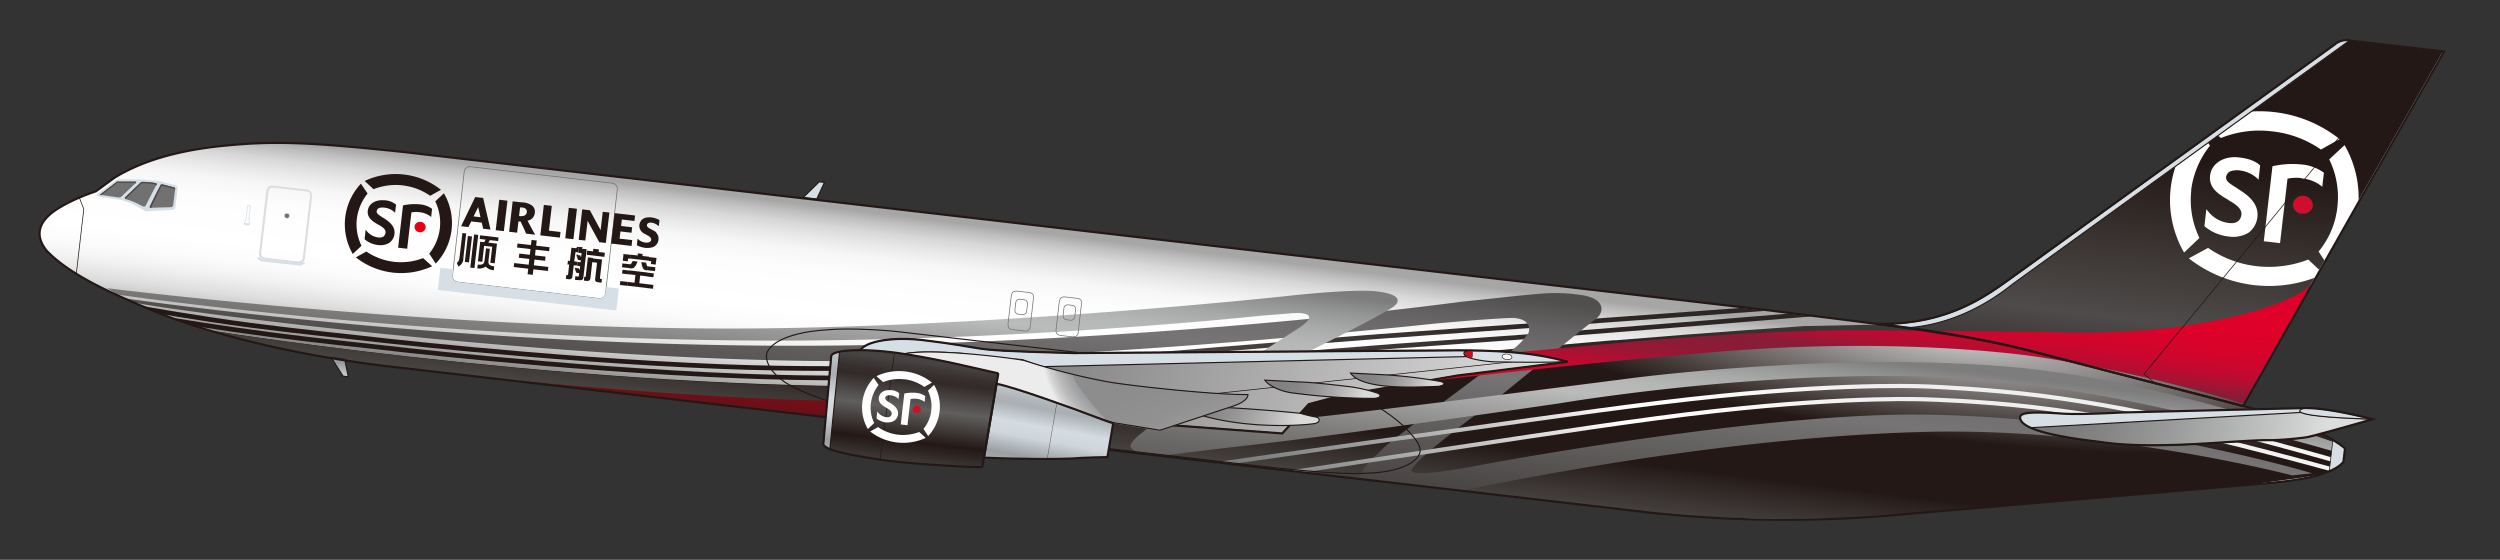 <svg id="图层_1" data-name="图层 1" xmlns="http://www.w3.org/2000/svg" xmlns:xlink="http://www.w3.org/1999/xlink" viewBox="0 0 652 146"><rect x="0" y="0" width="652" height="146" fill="#333333" stroke="none"/><defs><clipPath id="clip-path"><rect x="39.98" y="-530.49" width="579.3" height="972.25" transform="matrix(0.12, -0.99, 0.99, 0.12, 335.75, 288.18)" fill="none"/></clipPath><linearGradient id="未命名的渐变" x1="334.33" y1="89.76" x2="334.33" y2="33.74" gradientTransform="matrix(0.99, 0.12, 0.12, -0.99, -28.58, 114.49)" gradientUnits="userSpaceOnUse"><stop offset="0" stop-color="#a6a6a6"/><stop offset="0.04" stop-color="#bfbfbf"/><stop offset="0.09" stop-color="#d7d7d7"/><stop offset="0.15" stop-color="#e9e9e9"/><stop offset="0.21" stop-color="#f6f6f6"/><stop offset="0.3" stop-color="#fdfdfd"/><stop offset="0.5" stop-color="#fff"/><stop offset="0.59" stop-color="#fbfbfb"/><stop offset="0.66" stop-color="#f1f1f1"/><stop offset="0.74" stop-color="#dedede"/><stop offset="0.81" stop-color="#c4c4c4"/><stop offset="0.88" stop-color="#a3a3a3"/><stop offset="0.95" stop-color="#7b7b7b"/><stop offset="1" stop-color="#595959"/></linearGradient><clipPath id="clip-path-2"><path d="M613,10.72a4.68,4.68,0,0,0-4.26,1L524.31,72.66c-5.91,4.08-16,12.32-35.07,12-9.57-1.26-19.67-2.46-29.44-3.7L105.54,39.84c-25.51-2.69-34.3-3-47.76-1.64-11.4,1.18-20.7,3.82-28,8.24l-4.91,3.61c-5.64,1.89-9.9,4.25-11.82,5.89-1.13,1-5.19,4.43-1,9.59,6.41,6.74,18.35,11.75,29.07,16.22,11.16,4.42,30,10.1,57.94,13.71l330,38.27a332.37,332.37,0,0,0,68.8.39L586,126.6c9.65-.79,21.44-1.78,24.94-6l.41-3.5c-4.65-4.07-17-8.71-26.59-11.09l52.41-92.48Z" fill="none"/></clipPath><linearGradient id="未命名的渐变_2" x1="510.55" y1="62.38" x2="510.55" y2="177.67" gradientTransform="matrix(0.99, 0.12, 0.12, -0.99, -28.58, 114.49)" gradientUnits="userSpaceOnUse"><stop offset="0.15" stop-color="#2e2624"/><stop offset="0.27" stop-color="#413c3a"/><stop offset="0.34" stop-color="#4e4b4a"/><stop offset="0.66" stop-color="#291f1c"/><stop offset="0.71" stop-color="#231815"/><stop offset="1" stop-color="#231815"/></linearGradient><clipPath id="clip-path-3"><path d="M513.29,88.31l-33.46-.26s-47.64,1.84-126.94,6.58c-34.53,2.35-69.95,4.82-103.6,5.84C161.34,103.12,56,86.37,56,86.37c1.64.45,12.85,3.89,29.56,7.08q6.36,1.08,13.51,2l330,38.27L432,134a525.52,525.52,0,0,0,58.06.78c3-.22,5.63-.46,7.92-.67l85.71-7.31,16.66-2.24,5.46-.91A11.52,11.52,0,0,0,611,120.6l.41-3.5c-4.65-4.07-17-8.71-26.59-11.09l3.57-6.3c-20.24-3.27-50.62-8-75-11.39Z" fill="none"/></clipPath><radialGradient id="未命名的渐变_3" cx="-1829.57" cy="-102.39" r="1" gradientTransform="matrix(0, -125.86, 26, 0, 3023.78, -230000.32)" gradientUnits="userSpaceOnUse"><stop offset="0" stop-color="#c8c8c8"/><stop offset="1" stop-color="#231815"/></radialGradient><clipPath id="clip-path-4"><path d="M576.45,127.59l-77.91,6.65c-2.29.21-4.93.45-7.92.67a525.52,525.52,0,0,1-58.06-.78l-2.82-.28L99.7,95.58q-7.15-.93-13.51-2C69.48,90.39,58.27,87,56.63,86.5c0,0,105.32,16.75,193.27,14.1,17.53-.53,35.55-1.46,53.67-2.55C307.1,97.82,576.45,127.59,576.45,127.59Z" fill="none"/></clipPath><linearGradient id="未命名的渐变_4" x1="-2414.82" y1="30.41" x2="-2414.82" y2="85.66" gradientTransform="translate(275.24 -2316.82) rotate(-90)" gradientUnits="userSpaceOnUse"><stop offset="0" stop-color="#4e4b4a"/><stop offset="0.09" stop-color="#45413f"/><stop offset="0.26" stop-color="#2e2523"/><stop offset="0.32" stop-color="#231815"/><stop offset="0.36" stop-color="#231815"/><stop offset="1" stop-color="#231815"/></linearGradient><linearGradient id="未命名的渐变_5" x1="285.53" y1="91.98" x2="285.53" y2="37.75" gradientTransform="matrix(0.99, 0.12, 0.12, -0.99, -28.58, 114.49)" gradientUnits="userSpaceOnUse"><stop offset="0.22" stop-color="#2e2624"/><stop offset="0.6" stop-color="#4e4b4a"/><stop offset="0.77" stop-color="#291f1c"/><stop offset="0.8" stop-color="#231815"/><stop offset="1" stop-color="#231815"/></linearGradient><linearGradient id="未命名的渐变_6" x1="277.02" y1="92.71" x2="277.02" y2="39.59" xlink:href="#未命名的渐变_5"/><linearGradient id="未命名的渐变_7" x1="342.58" y1="88.07" x2="342.58" y2="28.44" gradientTransform="matrix(0.99, 0.12, 0.12, -0.99, -28.58, 114.49)" gradientUnits="userSpaceOnUse"><stop offset="0" stop-color="#514e4e"/><stop offset="0.12" stop-color="#646262"/><stop offset="0.25" stop-color="#716f70"/><stop offset="0.36" stop-color="#767475"/><stop offset="0.42" stop-color="#706e6e"/><stop offset="1" stop-color="#3e3938"/></linearGradient><linearGradient id="未命名的渐变_8" x1="347.51" y1="82.87" x2="347.51" y2="33.73" gradientTransform="matrix(0.99, 0.12, 0.12, -0.99, -28.58, 114.49)" gradientUnits="userSpaceOnUse"><stop offset="0" stop-color="#7d7d7d"/><stop offset="0.08" stop-color="#929393"/><stop offset="0.18" stop-color="#a8a9a9"/><stop offset="0.27" stop-color="#b5b6b6"/><stop offset="0.36" stop-color="#babbbb"/><stop offset="0.47" stop-color="#a6a6a6"/><stop offset="0.7" stop-color="#807f7e"/><stop offset="0.89" stop-color="#696766"/><stop offset="1" stop-color="#605e5d"/></linearGradient><linearGradient id="未命名的渐变_9" x1="387.26" y1="113.28" x2="387.26" y2="33.67" gradientTransform="matrix(0.99, 0.12, 0.12, -0.99, -28.58, 114.49)" gradientUnits="userSpaceOnUse"><stop offset="0" stop-color="#e0002a"/><stop offset="0.15" stop-color="#de012a"/><stop offset="0.21" stop-color="#d7032b"/><stop offset="0.26" stop-color="#cb072d"/><stop offset="0.3" stop-color="#b90c30"/><stop offset="0.33" stop-color="#a31433"/><stop offset="0.36" stop-color="#881c37"/><stop offset="0.4" stop-color="#8c1b36"/><stop offset="0.44" stop-color="#991734"/><stop offset="0.48" stop-color="#ae1031"/><stop offset="0.52" stop-color="#cc062d"/><stop offset="0.54" stop-color="#e0002a"/><stop offset="0.62" stop-color="#d20228"/><stop offset="0.77" stop-color="#ac0722"/><stop offset="0.96" stop-color="#6f0f18"/><stop offset="1" stop-color="#631116"/></linearGradient><linearGradient id="未命名的渐变_10" x1="497.31" y1="76.33" x2="497.31" y2="32.12" gradientTransform="matrix(0.99, 0.12, 0.12, -0.99, -28.58, 114.49)" gradientUnits="userSpaceOnUse"><stop offset="0" stop-color="#efefef"/><stop offset="0.12" stop-color="#f7f7f7"/><stop offset="0.31" stop-color="#fff"/><stop offset="0.4" stop-color="#e4e4e4"/><stop offset="0.6" stop-color="#b3b3b4"/><stop offset="0.77" stop-color="#8f9090"/><stop offset="0.91" stop-color="#797a7b"/><stop offset="1" stop-color="#717273"/></linearGradient><linearGradient id="未命名的渐变_11" x1="497.27" y1="73.13" x2="497.27" y2="26.98" xlink:href="#未命名的渐变_10"/><linearGradient id="未命名的渐变_12" x1="114.24" y1="34.37" x2="114.24" y2="29.86" gradientTransform="matrix(0.99, 0.12, 0.12, -0.99, -28.58, 114.49)" gradientUnits="userSpaceOnUse"><stop offset="0" stop-color="#91969a"/><stop offset="1" stop-color="#d4dce1"/></linearGradient><clipPath id="clip-path-6"><rect x="10.24" y="60.29" width="20.01" height="1.85" transform="translate(-42.89 74.28) rotate(-83.39)" fill="none"/></clipPath><linearGradient id="未命名的渐变_13" x1="563.11" y1="75.64" x2="631.14" y2="70.58" gradientTransform="matrix(0.99, 0.12, 0.12, -0.99, -28.58, 114.49)" gradientUnits="userSpaceOnUse"><stop offset="0" stop-color="#7a7a7b"/><stop offset="0.17" stop-color="#848485"/><stop offset="0.46" stop-color="#9d9e9e"/><stop offset="0.84" stop-color="#c7c8c8"/><stop offset="1" stop-color="#dcdddd"/></linearGradient><linearGradient id="未命名的渐变_14" x1="296.03" y1="67.98" x2="416.1" y2="41.24" gradientTransform="matrix(0.99, 0.12, 0.12, -0.99, -28.58, 114.49)" gradientUnits="userSpaceOnUse"><stop offset="0" stop-color="#818182"/><stop offset="1" stop-color="#dadadb"/></linearGradient><linearGradient id="未命名的渐变_15" x1="337.22" y1="49.39" x2="364.5" y2="45.43" gradientTransform="matrix(0.99, 0.12, 0.12, -0.99, -28.58, 114.49)" gradientUnits="userSpaceOnUse"><stop offset="0" stop-color="#828283"/><stop offset="0.19" stop-color="#878788"/><stop offset="0.42" stop-color="#979798"/><stop offset="0.68" stop-color="#b1b1b2"/><stop offset="0.96" stop-color="#d5d5d6"/><stop offset="1" stop-color="#dadadb"/></linearGradient><linearGradient id="未命名的渐变_16" x1="380.89" y1="62.24" x2="397.61" y2="58.57" xlink:href="#未命名的渐变_15"/><linearGradient id="未命名的渐变_17" x1="359.76" y1="57.52" x2="380.58" y2="53.86" xlink:href="#未命名的渐变_15"/><radialGradient id="未命名的渐变_18" cx="338.26" cy="-25.54" r="38.09" gradientTransform="matrix(0.79, 0.09, 0.08, -0.72, 36.57, 42.46)" gradientUnits="userSpaceOnUse"><stop offset="0" stop-color="#7d7e80"/><stop offset="0.44" stop-color="#7f8082"/><stop offset="0.6" stop-color="#868788"/><stop offset="0.71" stop-color="#919294"/><stop offset="0.8" stop-color="#a2a3a4"/><stop offset="0.88" stop-color="#b8b8b9"/><stop offset="0.95" stop-color="#d3d2d3"/><stop offset="1" stop-color="#edecec"/></radialGradient><linearGradient id="未命名的渐变_19" x1="-2957.56" y1="69.77" x2="-2975.7" y2="38.08" gradientTransform="translate(-2635.49 -189.31) rotate(-173.09)" gradientUnits="userSpaceOnUse"><stop offset="0" stop-color="#8d8d8e"/><stop offset="0.22" stop-color="#919192"/><stop offset="0.45" stop-color="#9d9d9e"/><stop offset="0.69" stop-color="#b2b2b3"/><stop offset="0.92" stop-color="#cececf"/><stop offset="1" stop-color="#dadadb"/></linearGradient><linearGradient id="未命名的渐变_20" x1="263.15" y1="52.54" x2="263.15" y2="24.31" gradientTransform="matrix(0.99, 0.12, 0.12, -0.99, -28.58, 114.49)" gradientUnits="userSpaceOnUse"><stop offset="0" stop-color="#464342"/><stop offset="0.01" stop-color="#454241"/><stop offset="0.11" stop-color="#37302f"/><stop offset="0.18" stop-color="#322a29"/><stop offset="0.44" stop-color="#605f5e"/><stop offset="0.75" stop-color="#231815"/><stop offset="1" stop-color="#464342"/></linearGradient><linearGradient id="未命名的渐变_21" x1="242.47" y1="51.1" x2="242.47" y2="25.55" gradientTransform="matrix(0.99, 0.12, 0.12, -0.99, -28.58, 114.49)" gradientUnits="userSpaceOnUse"><stop offset="0" stop-color="#bcc3c7"/><stop offset="0.1" stop-color="#afb5b9"/><stop offset="0.18" stop-color="#a9afb3"/><stop offset="0.42" stop-color="#d4dce1"/><stop offset="0.59" stop-color="#ced6dc"/><stop offset="0.83" stop-color="#9ea4a8"/><stop offset="0.85" stop-color="#999ea2"/><stop offset="0.95" stop-color="#a4aaae"/><stop offset="1" stop-color="#acb2b6"/></linearGradient><linearGradient id="未命名的渐变_22" x1="300.86" y1="47.4" x2="299.62" y2="27.91" xlink:href="#未命名的渐变_21"/><clipPath id="clip-path-8"><rect x="217.31" y="105.85" width="28.07" height="0.72" transform="translate(99.21 323.79) rotate(-83.39)" fill="none"/></clipPath><clipPath id="clip-path-9"><rect x="231.36" y="107.31" width="27.01" height="0.7" transform="matrix(0.12, -0.99, 0.99, 0.12, 109.74, 338.5)" fill="none"/></clipPath></defs><rect x="39.98" y="-530.49" width="579.3" height="972.25" transform="translate(335.75 288.18) rotate(-83.39)" fill="none"/><g clip-path="url(#clip-path)"><path d="M429.28,133.58a333.77,333.77,0,0,0,68.8.4l88.15-7.53c9.65-.78,21.44-1.78,24.94-6l.41-3.49c-4.66-4.08-17-8.69-26.61-11.07L528.51,91.26c-17.22-4.45-43.6-7.32-68.56-10.49L105.69,39.69c-25.51-2.68-34.3-3-47.76-1.63-11.4,1.17-20.7,3.81-28,8.24L25,49.9c-5.64,1.89-9.9,4.25-11.82,5.89-1.13,1-5.19,4.44-1,9.6,6.44,6.73,18.38,11.74,29.1,16.21C52.46,86,71.3,91.7,99.24,95.31Z" fill="url(#未命名的渐变)"/><path d="M489.34,84.46c19.17.41,29.2-7.86,35.12-11.94l84.41-60.9a4.66,4.66,0,0,1,4.25-1l24.28,2.82L585,105.9,528,91.13a307,307,0,0,0-38.57-6.67" fill="#fff"/></g><g clip-path="url(#clip-path-2)"><path d="M421.1,88.76c26-2.18,49.47-3.72,49.47-3.72l26.14-.53s9.9-1.55,16.14-4.05c5.84-2.33,17.21-11.35,17.21-11.35l81.5-58.93,2.61-.07,23.14,2.94-52.44,92.5L499.71,89.38l-53.78.88-98.49,5s39.3-3.69,73.66-6.55" fill="url(#未命名的渐变_2)"/></g><g clip-path="url(#clip-path-3)"><rect x="306.82" y="-182.25" width="55.25" height="555.25" transform="translate(201.2 416.62) rotate(-83.39)" fill="url(#未命名的渐变_3)"/><g clip-path="url(#clip-path-4)"><rect x="305.66" y="-179.62" width="55.25" height="555.25" transform="matrix(0.12, -0.99, 0.99, 0.12, 197.56, 417.79)" fill="url(#未命名的渐变_4)"/></g></g><g clip-path="url(#clip-path-2)"><path d="M479.17,81.34s-58.8,5-93.16,7.35c-34.1,2.38-43.76,3.38-62.83,4.89-15.56,1.23-25.59,2.51-51.71,3.69,0,0-39.41,2.33-78.3.8C146.09,96.22,98,90.45,98,90.45s-15.15-1.57-27.59-3.2c-13.57-1.78-24.53-3.62-24.53-3.62" fill="none" stroke-width="1.23" stroke="url(#未命名的渐变_5)"/><path d="M471.06,79.67c-44.74,3.25-55.56,4.14-90.19,6.55-34.1,2.38-43.76,3.39-62.83,4.89-15.57,1.23-25.59,2.52-51.72,3.69,0,0-39.41,2.33-78.29.8C140.94,93.75,92.8,88,92.8,88s-15.14-1.57-27.58-3.19c-13.57-1.78-27.8-4.32-27.8-4.32" fill="none" stroke-width="1.23" stroke="url(#未命名的渐变_6)"/><path d="M389.1,105c5.8-4.62,22.42-18.28,27.12-21.84,2.14-1.62,2.69-5.33-4-6.24-8-1.08-10.26-.32-31.39,1.8,0,0-65.42,9.1-149.87,11.17C131.8,92.34,35.1,78.13,32.8,77.87l2,1C44,80.94,156.48,96.06,236.08,94c64.34-1.62,137.78-9.57,137.78-9.57s4.39-.42,11.74-1c1.3-.09,8.41-.6,9.36-.5,5,.49,3.68,3.89,3.68,3.89A18.42,18.42,0,0,1,395.91,90c-4,3.65-32.18,24-34.82,26.59-3.83,3.82-4.42,3.58-6.32,7.25,0,0-1.95,3.44.76,5.74,1.76,1.49,10.23,1.8,10.23,1.8s70.5-17,136.1-18.74c48-1.29,95.95,11.35,95.95,11.35l5.18-.56s-48.87-14.87-102.37-15.31c-42.89-.35-114.23,13.11-114.23,13.11s-16.78,3.4-18.18,1.69S388,105.87,389.1,105" fill="url(#未命名的渐变_7)"/><path d="M319.63,98.08c-2.06,1-7.29,4.53-12.2,7.75-5.2,3.41-9.88,7.27-9.88,7.27s-3.43,2.5-2.59,3.69c1.84,2.63,10.51,1.76,10.51,1.76s9.34-1.19,19.68-2.36c28.58-3.22,81.6-11,81.6-11s59.16-10.12,109.75-6.27c43,3.28,101.93,21.72,101.93,21.72l.21-1.8s-50.1-19.14-93.51-23.07c-46.22-4.19-99.69,2.86-99.69,2.86s-51,6.62-79.58,9.85c-10.35,1.17-19.3,2-19.3,2s-9.23,1.17-10.89.32c-1.45-.73,1.83-2.86,1.83-2.86a122.55,122.55,0,0,1,10-7.42c6.19-4.07,10.25-7.08,10.25-7.08s19.61-9.65,25.15-13.1c2-1.21,3.34-3.42-3.53-4.32-6.35-.83-24.17,1.23-24.17,1.23s-64.71,7-128.06,8.26C124,87.25,27.92,75.16,27.92,75.16l2.65,1.66s84.38,12.41,176.66,12c64.68-.29,121.82-6.5,121.82-6.5l6.88-.54c5.5-.59,7.68.64,2.74,3.8L330.27,91s-10.1,6.86-10.64,7.13" fill="url(#未命名的渐变_8)"/><path d="M96.35,95.07l158.7,18.26c18.87-1,119.08-15.54,193.8-21.64,48.85-4,82.79,1.42,82.79,1.42a379.86,379.86,0,0,1,51.52,11.6c23.35,7.11,35.79,12.62,35.79,12.62s9.4-.93,10.08-7.9c.1-1.05.48-3.7-3.47-4.53-6-1.27-40.69.68-40.69.68l18.3-31.92s-3.13,6.27-31.26,11c-17.52,2.94-37.67,1.89-37.67,1.89s-26.08-.12-43.8-.4c-29.4-.45-67.33,3.2-67.33,3.2s-33.21,3-72.25,6.66c-33.48,3.14-68.55,6.8-112.84,8.43-32.84,1.2-86.66-3.41-115.56-6.43Z" fill="url(#未命名的渐变_9)"/><path d="M314.8,121.41s31.36-4.52,68.58-9.67c21.37-3,45-6.44,65-8.45,36.06-3.64,55.5-2.44,55.5-2.44s14.46.6,28.38,2.35c15,1.89,29.51,5,29.51,5s13.7,2.85,23.46,5.4c19.41,5.08,42.07,11.73,42.07,11.73" fill="none" stroke-width="1.09" stroke="url(#未命名的渐变_10)"/><path d="M314.53,126.56s31.23-4.8,68.3-10.31c21.28-3.16,44.8-6.86,64.71-9.07,35.94-4,55.38-3,55.38-3s13.42.36,27.35,2c15,1.75,30.61,4.78,30.61,4.78s13.74,2.73,23.53,5.19c19.49,4.91,42.25,11.35,42.25,11.35" fill="none" stroke-width="1.09" stroke="url(#未命名的渐变_11)"/><path d="M600.33,55.76A2.45,2.45,0,0,1,598,53.22s0-.07,0-.11a2.63,2.63,0,0,1,5.2.6,2.47,2.47,0,0,1-2.83,2" fill="#ce0e2d"/><path d="M592.57,34.26A27.5,27.5,0,0,1,605.3,39l4.87-2.72A33.57,33.57,0,0,0,575,32.22L579.2,36a26.85,26.85,0,0,1,13.39-1.73" fill="#fff"/><path d="M575.85,64.66l-5,2.72A34,34,0,0,0,606,71.46l-4-3.77a28.42,28.42,0,0,1-13.48,1.73,27.94,27.94,0,0,1-12.65-4.76" fill="#fff"/><path d="M571.45,49.62A23.16,23.16,0,0,1,576.36,38l-3-4.54a27.32,27.32,0,0,0-3.75,32.4l4-3.8a22.67,22.67,0,0,1-2.12-12.4" fill="#fff"/><path d="M604.71,65.63l3,4.62a27.32,27.32,0,0,0,3.75-32.4l-4,3.72a22.31,22.31,0,0,1,2.12,12.48,21.75,21.75,0,0,1-4.91,11.58" fill="#fff"/><path d="M581.37,61.69A11.54,11.54,0,0,1,575,59.06l-.08-.08v-.09l.45-3.89v-.4l.32.28a8.11,8.11,0,0,0,5.68,3.29c2.64.3,3.11-1.45,3.19-2.18.18-1.54-1.46-2.71-3.31-3.75l-.07-.09c-2.42-1.43-5.18-3-4.79-6.38.36-3.08,3.45-5.1,7.32-4.74l.53.07c3.35.38,4.89,1.71,5.12,2h.09v.08l-.39,3.4v.32l-.24-.27a8.46,8.46,0,0,0-4.74-2.19,5.43,5.43,0,0,0-2.16.16,1.86,1.86,0,0,0-1.35,1.65c-.12,1,1.14,1.77,2.8,2.79l.25.19c2.07,1.31,5.56,3.52,5.11,7.41a5.84,5.84,0,0,1-2.34,4.07,7.94,7.94,0,0,1-5,1" fill="#fff"/><path d="M594.63,63.39h-.17l-3.87-.45h-.18v-.16l2.23-19.28v-.16h.09a23.39,23.39,0,0,1,7.46-.45A11.41,11.41,0,0,1,606,45h.08v0l-.4,3.41v.32l-.24-.19a9.43,9.43,0,0,0-5.13-2,.33.33,0,0,0-.25-.11,11.67,11.67,0,0,0-3.49.17v.08L594.66,63.2Z" fill="#fff"/></g><rect x="39.98" y="-530.49" width="579.3" height="972.25" transform="matrix(0.12, -0.99, 0.99, 0.12, 335.75, 288.18)" fill="none"/><path d="M79.87,59.73,79,66.93c-.06.94-.46,1.35-1.62,1.22l-7.89-.91c-1.23-.15-1.46-.59-1.35-1.57L70,50.18c.12-1,.54-1.34,1.66-1.21l7.9.91c1.11.13,1.47.48,1.29,1.56l-1,8.29.55.06,1-8.74A1.57,1.57,0,0,0,80,49.4l-8.71-1a1.61,1.61,0,0,0-1.82,1.25L67.55,66A1.6,1.6,0,0,0,69,67.71l8.71,1a1.57,1.57,0,0,0,1.8-1.28l.88-7.65Z" fill="#dcdddd"/><path d="M74.75,56.94a.66.66,0,1,0,.19-1.31h0a.69.69,0,0,0-.79.55v0a.69.69,0,0,0,.63.74" fill="#727171"/><path d="M74.75,56.94a.66.66,0,1,0,.19-1.31h0a.69.69,0,0,0-.79.55v0A.69.69,0,0,0,74.75,56.94Z" fill="none" stroke="#d5dfe5" stroke-width="0.19"/><path d="M266.61,82.05a1,1,0,0,0,1.13-.82l.23-2a1,1,0,0,0-.92-1.06l-1-.12a1,1,0,0,0-1.13.83l-.23,2a1,1,0,0,0,.92,1.06Z" fill="none" stroke="#727171" stroke-width="0.19"/><path d="M279.16,83.51a1,1,0,0,0,1.13-.82l.23-2a1,1,0,0,0-.91-1.06l-1-.12a1,1,0,0,0-1.13.82l-.23,2a1,1,0,0,0,.92,1.06Z" fill="none" stroke="#727171" stroke-width="0.19"/><path d="M269.16,81l-.48,4c0,.94-.52,1.47-1.68,1.33L264.29,86c-1.23-.14-1.46-.59-1.4-1.57l.85-7.27c.16-1,.58-1.34,1.71-1.21l2.72.31c1.1.13,1.47.48,1.34,1.57L269.16,81" fill="none" stroke="#727171" stroke-width="0.19"/><path d="M281.68,82.4l-.47,4.09c0,.94-.53,1.47-1.68,1.34l-2.72-.32c-1.22-.14-1.45-.59-1.39-1.57l.84-7.27c.17-1,.59-1.34,1.72-1.21l2.71.32c1.11.12,1.47.47,1.35,1.56l-.36,3.06" fill="none" stroke="#727171" stroke-width="0.19"/><path d="M30.23,47l-4.84,3.6s-.27.23-.19.35a.81.81,0,0,0,.57.34l5.61.83.42.1A24.62,24.62,0,0,1,35,53.41C36.06,54,37.8,55,37.8,55a.93.93,0,0,0,.67.12l6.62-.4a.72.72,0,0,0,.65-.71l.54-4.68a.79.79,0,0,0-.48-1l-4.1-1.07s-1.56-.19-2.82-.3-2.72-.21-2.72-.21H31Z" fill="#d5dfe5"/><path d="M26,50.81l4.52-3.45h4.79s.36,0,.1.34l-3.7,3.53a1,1,0,0,1-.9.24Z" fill="#727171"/><path d="M36.65,47.57a.84.84,0,0,1,.51-.14,18.6,18.6,0,0,1,3.41.34s.36.07.23.39L38,53.59a.47.47,0,0,1-.61.26l-.07,0s-1.39-.74-2.39-1.18a20.42,20.42,0,0,0-2.16-.75.3.3,0,0,1-.21-.37.36.36,0,0,1,.11-.16Z" fill="#727171"/><path d="M40.53,50.86c.71-1.42,1.38-2.64,1.38-2.64a.32.32,0,0,1,.41-.15l3.09.8s.34,0,.26.51l-.5,4.09s-.09.55-.57.57l-5.13.14s-.57.11-.4-.3c0,0,.77-1.62,1.46-3" fill="#727171"/><path d="M26,50.81l4.52-3.45h4.79s.36,0,.1.34l-.32.31c.3-.31,0-.33,0-.33H30.62l-4.16,3.21" fill="#4c4948"/><path d="M40.6,48.52a.29.29,0,0,0,0-.37,15.47,15.47,0,0,0-3.25-.35.67.67,0,0,0-.44.06l-3.8,3.66c-.26.26-.17.38,0,.45l-.27-.08a.3.3,0,0,1-.21-.37.36.36,0,0,1,.11-.16l4-3.79a.84.84,0,0,1,.51-.14,18.6,18.6,0,0,1,3.41.34s.36.07.23.39" fill="#4c4948"/><path d="M45.61,49.87a.56.56,0,0,0-.31-.65c-1.22-.32-2.71-.67-2.71-.67-.4-.15-.5.08-.5.08s-.67,1.33-1.3,2.61-1.24,2.66-1.24,2.66c-.09.2.06.26.21.27h-.29s-.57.11-.4-.3c0,0,.77-1.62,1.46-3s1.38-2.64,1.38-2.64a.32.32,0,0,1,.41-.15l3.09.8s.34,0,.26.51" fill="#4c4948"/><path d="M118,72a1.49,1.49,0,0,0,1.37,1.58l36.84,4.27a1.48,1.48,0,0,0,1.7-1.22L161,49.34a1.5,1.5,0,0,0-1.38-1.58l-36.84-4.27a1.49,1.49,0,0,0-1.7,1.22Z" fill="none" stroke="#727171" stroke-width="0.19"/><path d="M158.14,74.87l-.09.19-.17,1.54a1.51,1.51,0,0,1-1.71,1.23l-36.84-4.27A1.49,1.49,0,0,1,118,72l.2-1.76-3.34-.38-.67,5.77L160.72,81l.67-5.75Z" fill="#d5dfe5"/><path d="M64,58.61a.29.29,0,0,1-.26-.27v-.09l1.31.15v.09a.28.28,0,0,1-.32.2Z" fill="#d5dfe5"/><path d="M64,58.61a.29.29,0,0,1-.26-.27v-.09l1.31.15v.09a.28.28,0,0,1-.32.2Z" fill="none" stroke="#d5dfe5" stroke-width="0.19"/><polyline points="63.75 58.25 63.77 58.13 64.17 57.16 64.58 53.65 65.31 53.73 64.9 57.25 65.07 58.28 65.06 58.4" fill="none" stroke="#d5dfe5" stroke-width="0.19"/><path d="M78.41,69.28l1.11-.61a.16.16,0,0,0,.06-.08.13.13,0,0,0-.12-.13l-.52-.09a1.51,1.51,0,0,1-1.09.29l-9.1-1a1.47,1.47,0,0,1-1-.54h-.54a.12.12,0,0,0-.14.1h0a.14.14,0,0,0,0,.09l1,.85Z" fill="#d5dfe5"/><path d="M612.77,10.55a4.57,4.57,0,0,0-3.9,1.07L522.6,74c-9.74,7-19.54,10.75-33.26,10.5l7.89,1C505.08,85,515,82.05,525,74Z" fill="#d5dfe5"/><polyline points="562.11 99.99 559.15 97.56 629.29 12.45" fill="none" stroke="#231815" stroke-width="0.19"/><path d="M612.77,10.55a4.57,4.57,0,0,0-3.9,1.07L522.6,74c-9.74,7-19.54,10.75-33.26,10.5l7.89,1C505.08,85,515,82.05,525,74Z" fill="#d5dfe5"/><path d="M612.77,10.55a4.57,4.57,0,0,0-3.9,1.07L522.6,74c-9.74,7-19.54,10.75-33.26,10.5l7.89,1C505.08,85,515,82.05,525,74Z" fill="none" stroke="#231815" stroke-width="0.3"/><path d="M489.34,84.46c19.17.41,29.2-7.86,35.12-11.94l84.41-60.9a4.66,4.66,0,0,1,4.25-1l24.28,2.82L585,105.9,528,91.13A308.36,308.36,0,0,0,489.34,84.46Z" fill="none" stroke="#231815" stroke-width="0.57"/><path d="M608.41,114.79l-.94,8.14c2.88-1.23,3.7-2.45,3.7-2.45l.41-3.52a21.41,21.41,0,0,0-3.17-2.17" fill="#d5dfe5"/><path d="M608.41,114.79l-.94,8.14c2.88-1.23,3.7-2.45,3.7-2.45l.41-3.52A21.41,21.41,0,0,0,608.41,114.79Z" fill="none" stroke="#231815" stroke-width="0.19"/><polygon points="86.36 93.21 89.9 93.7 90.83 98.26 89.47 98.1 86.36 93.21" fill="url(#未命名的渐变_12)"/><polygon points="86.36 93.21 89.9 93.7 90.83 98.26 89.47 98.1 86.36 93.21" fill="none" stroke="#231815" stroke-width="0.3"/><polygon points="209.5 51.48 213.02 51.89 215.02 47.56 213.64 47.42 209.5 51.48" fill="#d5dfe5"/><polygon points="209.5 51.48 213.02 51.89 215.02 47.56 213.64 47.42 209.5 51.48" fill="none" stroke="#231815" stroke-width="0.3"/><g clip-path="url(#clip-path-6)"><polyline points="19.92 71.25 21.85 54.55 20.57 51.22" fill="none" stroke="#231815" stroke-width="0.19"/></g><path d="M256.55,113.24s-38.17-5-51.85-13.55c-3.83-2.71-4.92-5.2-4.8-7.09s3.54-5.85,15.94-6.59c6.08-.57,15.95.21,17.89.44l103.77,12c7.39.86,19.85,4.75,28.32,12.45,3.71,3.7,4.7,5.36,4.53,6.88s-2.37,4.26-9.78,5.31c-5.7.7-12.51.73-33.51-1.71Z" fill="none" stroke="#231815" stroke-width="0.3"/><path d="M429.28,133.58a333.77,333.77,0,0,0,68.8.4l88.15-7.53c9.65-.78,21.44-1.78,24.94-6l.41-3.49c-4.66-4.08-17-8.69-26.61-11.07L528.51,91.26c-17.22-4.45-43.6-7.32-68.56-10.49L105.69,39.69c-25.51-2.68-34.3-3-47.76-1.63-11.4,1.17-20.7,3.81-28,8.24L25,49.9c-5.64,1.89-9.9,4.25-11.82,5.89-1.13,1-5.19,4.44-1,9.6,6.44,6.73,18.38,11.74,29.1,16.21C52.46,86,71.3,91.7,99.24,95.31Z" fill="none" stroke="#231815" stroke-width="0.57"/><path d="M526.85,108.88c0-1.17,2.2-1.56,9.79-1.09,4.39.38,10.48.09,17.07-.22L600,106.45c4.9-.23,11.65,1.1,18.79,2.88,0,0-14.47,4.17-17.16,4.69a85.12,85.12,0,0,1-9.3.78c-8.35-.2-29.78,2.71-44.51.46-7.73-.9-21-2.75-20.94-6.38" fill="#d5dfe5"/><path d="M606.75,108.63h0c-1-.09-3.25-.32-4.35-.52a11.13,11.13,0,0,1-2.13-.56l-70.76,4s4.5,2.17,15.7,3.43h0l2.67.32c14.73,2.25,36.16-.66,44.51-.47a82.7,82.7,0,0,0,9.3-.77c2.69-.52,17.16-4.69,17.16-4.69-2.32-.24-8.35-.37-12-.7" fill="url(#未命名的渐变_13)"/><path d="M606.75,108.63h0c-1-.09-3.25-.32-4.35-.52a11.13,11.13,0,0,1-2.13-.56l-70.76,4s4.5,2.17,15.7,3.43h0l2.67.32c14.73,2.25,36.16-.66,44.51-.47a82.7,82.7,0,0,0,9.3-.77c2.69-.52,17.16-4.69,17.16-4.69C616.44,109.09,610.41,109,606.75,108.63Z" fill="none" stroke="#231815" stroke-width="0.3"/><path d="M600.93,106.44s-8,2.1,17.83,2.89c-8.15-2.14-16.3-3.18-17.83-2.89" fill="#d5dfe5"/><path d="M600.93,106.44s-8,2.1,17.83,2.89C610.61,107.19,602.46,106.15,600.93,106.44Z" fill="none" stroke="#231815" stroke-width="0.3"/><path d="M526.85,108.88c0-1.17,2.2-1.56,9.79-1.09,4.39.38,10.48.09,17.07-.22L600,106.45c4.9-.23,11.65,1.1,18.79,2.88,0,0-14.47,4.17-17.16,4.69a85.12,85.12,0,0,1-9.3.78c-8.35-.2-29.78,2.71-44.51.46C540.06,114.36,526.82,112.51,526.85,108.88Z" fill="none" stroke="#231815" stroke-width="0.57"/><g clip-path="url(#clip-path)"><g id="机头朝左机翼"><path d="M224.07,92.32c0-3.18,8.53-4.73,17.36-3.52,6.81.79,10.66,1.59,13.86,2.06s6.42.74,24.69,1.23l100.22-.73c8.28.06,18.81.19,28.64,3l-28.7,3.57-30.27,5.2-8.55,2.28-6.9,7.64-44.07-3.29c-40-2.51-66.47-8.08-66.28-17.4" fill="url(#未命名的渐变_14)"/><path d="M383.81,91.4H380.2L280,92.08c-6.78-.17-11.49-.33-14.9-.47l-3.64-.1v-.08c-3.12-.18-4.65-.36-6.16-.57-3.2-.47-7-1.27-13.86-2.06-7.85-1.08-15.49,0-17.06,2.53,3.32,0,11.51,1,11.33,1,3.29-.77,9.8-.58,16.12-.09,1.86.54,7.91,1.22,13.91,1.49a3.33,3.33,0,0,1,1.46.27,49,49,0,0,0,4.86,1.62L382.47,93c-1.07-.69-.79-1.56,1.35-1.54" fill="#d5dfe5"/><path d="M383.81,91.4H380.2L280,92.08c-6.78-.17-11.49-.33-14.9-.47l-3.64-.1v-.08c-3.12-.18-4.65-.36-6.16-.57-3.2-.47-7-1.27-13.86-2.06-7.85-1.08-15.49,0-17.06,2.53,3.32,0,11.51,1,11.33,1,3.29-.77,9.8-.58,16.12-.09,1.86.54,7.91,1.22,13.91,1.49a3.33,3.33,0,0,1,1.46.27,49,49,0,0,0,4.86,1.62L382.47,93C381.39,92.25,381.67,91.38,383.81,91.4Z" fill="none" stroke="#231815" stroke-width="0.3"/><polygon points="395.46 94.23 315.24 102.83 303.44 110.64 334.42 113.01 341.32 105.37 349.87 103.09 380.13 97.89 408.84 94.32 395.46 94.23" fill="none" stroke="#231815" stroke-width="0.19"/><path d="M383.47,93.4c-2.11-.68-2.33-2,.37-2,7.6.07,16.56.54,25,2.92,0,0-5.55.3-18.24.06a28.59,28.59,0,0,1-7.13-1" fill="#d5dfe5"/><path d="M383.47,93.4c-2.11-.68-2.33-2,.37-2,7.6.07,16.56.54,25,2.92,0,0-5.55.3-18.24.06A28.18,28.18,0,0,1,383.47,93.4Z" fill="none" stroke="#231815" stroke-width="0.3"/><path d="M224.07,92.32c0-3.18,8.53-4.73,17.36-3.52,6.81.79,10.66,1.59,13.86,2.06s6.42.74,24.69,1.23l100.22-.73c8.28.06,18.81.19,28.64,3l-28.7,3.57-30.27,5.2-8.55,2.28-6.9,7.64-30-2.22L295,110l-9.34-.71C250.36,107.21,223.88,101.64,224.07,92.32Z" fill="none" stroke="#231815" stroke-width="0.57"/><path d="M306.68,105.8s14.76.17,32.48,2a40.31,40.31,0,0,0,4.18,1c.9.24,1.08,1.26-.34,1.64-4.67.72-23.5,1.63-36.32-4.67" fill="url(#未命名的渐变_15)"/><path d="M306.68,105.8s14.76.17,32.48,2a40.31,40.31,0,0,0,4.18,1c.9.24,1.08,1.26-.34,1.64C338.33,111.19,319.5,112.1,306.68,105.8Z" fill="none" stroke="#231815" stroke-width="0.3"/><path d="M352.21,97.29l9.07.46a133.37,133.37,0,0,1,14.09,1.68c1.41.2,1.91,1-.25,1.33-6.73.26-19.82.92-22.91-3.47" fill="url(#未命名的渐变_16)"/><path d="M352.21,97.29l9.07.46a133.37,133.37,0,0,1,14.09,1.68c1.41.2,1.91,1-.25,1.33C368.39,101,355.3,101.68,352.21,97.29Z" fill="none" stroke="#231815" stroke-width="0.3"/><path d="M329.87,99.14l8.67.46c3.69.07,10.1.86,12.58,1.14a39.21,39.21,0,0,1,8.22,1.82c1.12.59.55,1.24-.94,1.34a163.52,163.52,0,0,1-21.66-1.47c-2.76-.47-5.72-1.7-6.87-3.29" fill="url(#未命名的渐变_17)"/><path d="M329.87,99.14l8.67.46c3.69.07,10.1.86,12.58,1.14a39.21,39.21,0,0,1,8.22,1.82c1.12.59.55,1.24-.94,1.34a163.52,163.52,0,0,1-21.66-1.47C334,102,331,100.73,329.87,99.14Z" fill="none" stroke="#231815" stroke-width="0.3"/><path d="M393.11,92.33c.71.08,1.24.47,1.2.86s-.66.66-1.37.58-1.24-.47-1.19-.87.65-.66,1.36-.57" fill="#fff"/><path d="M393.11,92.33c.71.08,1.24.47,1.2.86s-.66.66-1.37.58-1.24-.47-1.19-.87S392.4,92.24,393.11,92.33Z" fill="none" stroke="#231815" stroke-width="0.16"/><path d="M382.07,92.17c-.05.46,1.15,1,1.56,1.07s.4-.45.41-.77.07-.85-.27-.89c0,0-1.62-.09-1.7.59" fill="#e60012"/><path d="M382.07,92.17c-.05.46,1.15,1,1.56,1.07s.4-.45.41-.77.07-.85-.27-.89C383.77,91.58,382.15,91.49,382.07,92.17Z" fill="none" stroke="#231815" stroke-width="0.11"/><path d="M325.46,102.9c-8.31.11-29-2.09-36.11-3.24A169.78,169.78,0,0,1,267.05,94c-4.55-.84-24.65-3.26-31.34-1.68l.53.08c10.39,1.7,16.57,3.33,24.12,5l-.46,2.71c4.13.67,21.16,6.86,24.07,8,1.88.71,4.3,1.61,5.66,2l12.87,2.1,19.25-6.35c2.1-.78,3.71-1.79,3.71-3" fill="url(#未命名的渐变_18)"/><path id="渐变" d="M325.3,103c-8.31.11-29-2.09-36.1-3.24-2.11-.34-5.46-1.06-9-1.91-2.28-.55,7.93,12,9.28,12.41l12.87,2.1L321.6,106c2.1-.78,3.71-1.79,3.7-3" fill="url(#未命名的渐变_19)"/><path id="边线" d="M325.46,102.9c-8.31.11-29-2.09-36.11-3.24A169.78,169.78,0,0,1,267.05,94c-4.55-.84-24.65-3.26-31.34-1.68l.53.08c10.39,1.7,16.57,3.33,24.12,5l-.46,2.71c4.13.67,21.16,6.86,24.07,8,1.88.71,4.3,1.61,5.66,2l12.87,2.1,19.25-6.35C323.85,105.13,325.46,104.12,325.46,102.9Z" fill="none" stroke="#231815" stroke-width="0.3"/><path d="M214.73,115.62l2.06-22.76c.21-1.7,9.06-2.17,19.45-.48s16.57,3.34,24.12,5l-4.18,24.44c-4.38.07-21.5-1.11-26.35-1.9-6.13-1-15.39-2.3-15.1-4.31" fill="url(#未命名的渐变_20)"/><path d="M216.42,117.16c-1.17-.59-1.8-.8-1.69-1.54l2.06-22.76c0-.78,2.18-1.13,2.18-1.13Z" fill="url(#未命名的渐变_21)"/><path d="M216.42,117.16c-1.17-.59-1.8-.8-1.69-1.54l2.06-22.76c0-.78,2.18-1.13,2.18-1.13Z" fill="none" stroke="#231815" stroke-width="0.3"/><path d="M256.18,121.83c-4.38.07-21.5-1.1-26.35-1.9-6.13-1-15.39-2.3-15.1-4.31l2.06-22.76c.21-1.7,9.06-2.17,19.45-.48s16.57,3.34,24.12,5" fill="none" stroke="#231815" stroke-width="0.57"/><path d="M259.89,100.1c4.13.67,21.17,6.86,24.08,8,2.27.86,5.34,2,6.36,2.27l-1.51,8.84c-1.34,0-4.47.11-6.79.21-5.08.51-19.42.24-25.42-.07Z" fill="url(#未命名的渐变_22)"/><path d="M259.89,100.1c4.13.67,21.17,6.86,24.08,8,2.27.86,5.34,2,6.36,2.27l-1.51,8.84c-1.34,0-4.47.11-6.79.21-5.08.51-19.42.24-25.42-.07Z" fill="none" stroke="#231815" stroke-width="0.57"/><line x1="275.62" y1="105.09" x2="273.12" y2="119.67" fill="none" stroke="#231815" stroke-width="0.08"/><line x1="260.36" y1="97.39" x2="256.18" y2="121.83" fill="none" stroke="#231815" stroke-width="0.57"/><g clip-path="url(#clip-path-8)"><line x1="233.23" y1="92.31" x2="229.48" y2="120.13" fill="none" stroke="#231815" stroke-width="0.19"/></g><g clip-path="url(#clip-path-9)"><line x1="246.68" y1="94.27" x2="243.08" y2="121.05" fill="none" stroke="#231815" stroke-width="0.19"/></g><path d="M239,107.75a1,1,0,0,1-1-1s0-.07,0-.1a1.08,1.08,0,0,1,2.14.25,1,1,0,0,1-1.13.86h0" fill="#ce0e2d"/><path d="M235.82,98.9a11.4,11.4,0,0,1,5.24,2l2-1.12a13.79,13.79,0,0,0-14.48-1.68l1.73,1.55a11,11,0,0,1,5.51-.71" fill="#fff"/><path d="M228.94,111.41l-2,1.12a14,14,0,0,0,14.48,1.67l-1.7-1.54a11.87,11.87,0,0,1-5.54.7,11.4,11.4,0,0,1-5.21-2" fill="#fff"/><path d="M227.13,105.22a9.53,9.53,0,0,1,2-4.8l-1.25-1.87a11.23,11.23,0,0,0-1.54,13.34l1.65-1.57a9.25,9.25,0,0,1-.88-5.1" fill="#fff"/><path d="M240.82,111.81l1.25,1.9a11.23,11.23,0,0,0,1.54-13.33L242,101.91a9.17,9.17,0,0,1,.87,5.13,9,9,0,0,1-2,4.77" fill="#fff"/><path d="M231.21,110.19a4.79,4.79,0,0,1-2.62-1.09h0l.18-1.6v-.16l.14.11a3.27,3.27,0,0,0,2.33,1.36c1.09.12,1.28-.6,1.32-.9.07-.63-.6-1.12-1.36-1.54h0c-1-.59-2.14-1.23-2-2.62s1.41-2.1,3-2h.22a3.46,3.46,0,0,1,2.1.82h0l-.17,1.4v.13l-.1-.11a3.49,3.49,0,0,0-1.95-.9,2.23,2.23,0,0,0-.89.06.76.76,0,0,0-.55.68c0,.44.46.73,1.15,1.15l.1.08c.85.54,2.29,1.45,2.1,3a2.38,2.38,0,0,1-1,1.67,3.24,3.24,0,0,1-2.07.41" fill="#fff"/><path d="M236.67,110.89h-.07L235,110.7h-.08v-.06l.92-7.93v-.07h0a9.89,9.89,0,0,1,3.07-.18,4.74,4.74,0,0,1,2.4.85h0l-.17,1.4v.13l-.1-.08A3.81,3.81,0,0,0,239,104a.17.17,0,0,0-.1,0,4.64,4.64,0,0,0-1.44.07h0l-.79,6.8Z" fill="#fff"/></g></g><g id="logo"><polygon points="122.65 69.79 123.73 69.91 124.73 61.27 123.65 61.14 122.65 69.79 122.65 69.79" fill="#231815"/><polygon points="138.94 71.68 137.59 71.52 137.76 70.08 133.98 69.64 134.1 68.6 137.88 69.04 138.05 67.54 135.3 67.22 135.43 66.13 138.18 66.45 138.35 64.96 134.84 64.55 134.97 63.51 138.47 63.92 138.63 62.57 139.98 62.73 139.82 64.07 143.33 64.48 143.21 65.52 139.7 65.12 139.53 66.61 142.28 66.93 142.16 68.02 139.4 67.7 139.23 69.19 143.01 69.63 142.89 70.67 139.11 70.24 138.94 71.68 138.94 71.68" fill="#231815"/><path d="M121.6,60.9l-1-.12L119.86,67c-.1.89-.32,1.32-.72,1.52l.38,1a2.33,2.33,0,0,0,1.33-2h0v-.3l.71-6.16Z" fill="#231815"/><path d="M127.38,68.12l.38-3.23-1-.12-.4,3.23c-.12.54-.19,1.19-1.76,1l-.11,1h.05a3,3,0,0,0,2.13-.46,3.22,3.22,0,0,0,2,.93h.11l.11-1c-1.56-.18-1.54-.83-1.48-1.38Z" fill="#231815"/><polygon points="125.1 62.31 125.21 61.37 130.01 61.93 129.91 62.87 127.75 62.62 127.34 63.28 127.89 63.34 129.61 63.54 129.02 68.66 127.88 68.53 128.37 64.36 126.26 64.11 125.78 68.29 124.64 68.16 125.24 63.04 126.26 63.16 126.67 62.5 125.1 62.31 125.1 62.31" fill="#231815"/><polygon points="121.23 68.31 122.31 68.44 123.1 61.68 122.02 61.55 121.23 68.31 121.23 68.31" fill="#231815"/><path d="M154.6,67.4l2.43.28-.56,4.8a.3.3,0,0,0,.26.3H157l-.11.94-.88-.1c-.58-.07-.85-.3-.79-.84l.49-4.26-1.25-.15-.48,4.19c-.07.54-.39.78-1.05.7l-.66-.07.11-1h.29c.07,0,.09-.13.1-.2l.56-4.87,1.32.16Z" fill="#231815"/><polygon points="154.75 64.88 156.22 65.05 156.14 65.72 157.75 65.91 157.63 66.99 153 66.45 153.13 65.37 154.67 65.55 154.75 64.88 154.75 64.88" fill="#231815"/><path d="M151,64.37l1,.12-.27.38L153,65l-.86,7.37c-.06.54-.39.78-1,.7L150,73l.11-.94.59.06c.15,0,.23,0,.24-.11l.09-.81h-.44a.59.59,0,0,1-.35-.18l.13-1.08L151,70v.2a.19.19,0,0,0,.14.09h.07l.1-.88-.8-.1.11-1,.81.09.06-.54H151a.73.73,0,0,1-.34-.24l.13-1.09.58.07v.2l.13.16h.07l.11-.94-.8-.1.16-1.42ZM150,73h0l.11-.94Zm.25-2.09h0V71l.13-1.08-.12,1Zm.19-1.63h0l.11-1Zm.2-1.75h0l.13-1.09Zm.2-1.7h0l.16-1.42Zm.16-1.42h0l-.16,1.42-.74-.08-.35,2.42.8.1-.11,1-.81-.09-.34,2.91a.74.74,0,0,1-.74.74l-.16,0-.81-.1.11-1h.37a.3.3,0,0,0,.1-.2l.29-2.57L148,69l.12-1,.51.06.4-3.45,1.25.14.27-.38.51.06Zm-.23,2h0l-.45,0,.2.85c.07.07,0,.21.12.29Zm-.4,3.45h-.45l.2.85c.07.07.06.14.13.22l.12-1ZM150.12,72h-.07l-.11.94H150l.11-.94Z" fill="#231815"/><path d="M170.41,72.31l-1.69-.2.12-1,1.69.2Zm-1.92,1.77h0l1.91.22v.13l-.11.88-1.91-.22.12-1Zm.53-4.6h0l1.91.22-.11,1-1.91-.22Zm.17-1.42h0l.12-1,1.91.22-.05.41L171,69l-1.17-.13h-.08l.09-.75-.66-.07Zm-.47,4h0l-1.76-.2-.23,2,1.76.21-.12,1-4.77-.55.12-1,1.76.21.23-2-1.77-.21.12-1,1.18.13,3.6.42-.12,1Zm.59-5.07h0l-.12,1-4.77-.56.11-1,1.77.2.06-.54h.07l1.1.13h.08l-.07.54,1.77.2ZM169,69.48h0l-.11,1h-.44a1.05,1.05,0,0,1-.7-.42,4,4,0,0,1-.47-1.7l1.24.14c.09.56.26,1,.48,1Zm-4.89.46h0l.12-1h.07c.22,0,.49-.35.7-.88l1.25.15a3.65,3.65,0,0,1-.85,1.54,1.26,1.26,0,0,1-.77.26l-.52-.06Zm-.53,4.6h0l-1.91-.22.1-.88V73.3l1.91.22-.12,1Zm.34-3h0l-1.68-.19.11-1,1.69.2-.12,1Zm.59-5.07h0l-.11,1-.59-.06-.09.74h-.07L162.42,68l.16-1.36v-.4l1.91.22Zm-.4,3.45h0l-1.91-.22.12-1,1.91.22Z" fill="#231815"/><path d="M171.18,60.62a3.66,3.66,0,0,0-.86-.54l-.28-.17c-.92-.47-1.38-.74-1.32-1.23,0-.31.42-.71,1.15-.62a3.25,3.25,0,0,1,1.81.83l.14.06.18-1.54-.1-.06a5.05,5.05,0,0,0-2-.64c-2.17-.25-3,.82-3.16,2A2.32,2.32,0,0,0,168.19,61l.36.22c.79.41,1.34.74,1.27,1.31,0,.4-.49.84-1.45.73a3.16,3.16,0,0,1-2-.94l-.09-.06-.19,1.68h0a1.23,1.23,0,0,0,.32.17,6.3,6.3,0,0,0,1.8.52,5,5,0,0,0,1.92-.13,2.27,2.27,0,0,0,1.6-2,2.16,2.16,0,0,0-.62-1.82Z" fill="#231815"/><path d="M137.59,57.55a2.25,2.25,0,0,0,1.89-2,2,2,0,0,0-.91-2.06,4.85,4.85,0,0,0-2.59-.72l-2.28-.26-.92,7.93,2.09.24.34-2.93h.55c.64,1.37.81,1.62,1.44,3.18l2.38.28c-.39-.6-1.75-3.18-2-3.67Zm-.85-1.31h0a2.65,2.65,0,0,1-1.37.08l.26-2.2a1.4,1.4,0,0,1,.5,0c.44,0,1.38.25,1.27,1.17a1.09,1.09,0,0,1-.66.94Z" fill="#231815"/><polygon points="160.29 55.58 165.63 56.2 165.46 57.62 162.17 57.24 161.98 58.94 164.87 59.27 164.7 60.7 161.81 60.36 161.59 62.24 164.88 62.62 164.71 64.14 159.37 63.52 160.29 55.58 160.29 55.58" fill="#231815"/><polygon points="157.2 55.23 156.64 60.02 153.84 54.83 153.57 54.8 153.57 54.8 151.84 54.6 150.93 62.54 152.65 62.74 153.25 57.59 156.28 63.16 156.28 63.16 156.28 63.16 158 63.36 158.93 55.42 157.2 55.23 157.2 55.23" fill="#231815"/><path d="M126,59.65l1.92.22L126,51.61h-.14l-.9-.1-.89-.11h-.14L120.25,59l1.92.22.72-1.47,2.75.32.37,1.6Zm-2.49-3.21h0l1.2-2.43.6,2.64Z" fill="#231815"/><polygon points="131.41 60.28 129.28 60.04 130.21 52.09 132.34 52.34 131.41 60.28 131.41 60.28" fill="#231815"/><polygon points="149.55 62.39 147.42 62.14 148.34 54.2 150.47 54.44 149.55 62.39 149.55 62.39" fill="#231815"/><polygon points="146.18 60.51 143.16 60.16 143.91 53.68 141.84 53.44 140.92 61.38 141.85 61.49 142.99 61.62 146.01 61.97 146.18 60.51 146.18 60.51" fill="#231815"/><path d="M109.45,60.56a1.39,1.39,0,0,1-1.33-1.44v-.06a1.41,1.41,0,0,1,1.61-1.19h0A1.41,1.41,0,0,1,111,59.4a1.39,1.39,0,0,1-1.59,1.16h0Z" fill="#e50012"/><path d="M105,48.35a15.55,15.55,0,0,1,7.19,2.71L115,49.5a19,19,0,0,0-19.9-2.3l2.32,2.14a15.94,15.94,0,0,1,7.61-1Z" fill="#231815"/><path d="M95.54,65.59,92.8,67.12a19.11,19.11,0,0,0,19.9,2.31l-2.36-2.12A16,16,0,0,1,95.54,65.59Z" fill="#231815"/><path d="M93.07,57.05a13,13,0,0,1,2.8-6.58L94.13,47.9A15.48,15.48,0,0,0,92,66.24l2.28-2.14a12.72,12.72,0,0,1-1.22-7Z" fill="#231815"/><path d="M111.94,66.15l1.7,2.59a15.33,15.33,0,0,0,2.13-18.33l-2.25,2.11A12.8,12.8,0,0,1,111.94,66.15Z" fill="#231815"/><path d="M98.7,63.92a6.47,6.47,0,0,1-3.61-1.53h0v-.06l.25-2.21v-.23l.16.18a4.51,4.51,0,0,0,3.25,1.86c1.48.17,1.73-.82,1.79-1.27.1-.88-.83-1.48-1.87-2.09H98.6c-1.37-.82-2.9-1.72-2.68-3.63.2-1.75,1.94-2.87,4.13-2.71h.29a5.19,5.19,0,0,1,2.94,1.13h0v.06l-.22,1.88v.2l-.16-.15a4.64,4.64,0,0,0-2.68-1.2,3,3,0,0,0-1.19.06,1,1,0,0,0-.79.93c-.06.58.67,1,1.57,1.59l.17.09c1.16.76,3.16,2,2.9,4.18a3.31,3.31,0,0,1-1.37,2.34,4.28,4.28,0,0,1-2.82.56Z" fill="#231815"/><path d="M106.2,64.86h-.11l-2.15-.25h-.1v-.09l1.26-10.9v-.07h.08a13.77,13.77,0,0,1,4.2-.26,6.33,6.33,0,0,1,3.3,1.17h0v.07l-.22,1.91v.17l-.13-.12a5.79,5.79,0,0,0-2.93-1.16h-.11a6.1,6.1,0,0,0-2,.07h0l-1.08,9.34v.12Z" fill="#231815"/></g></svg>